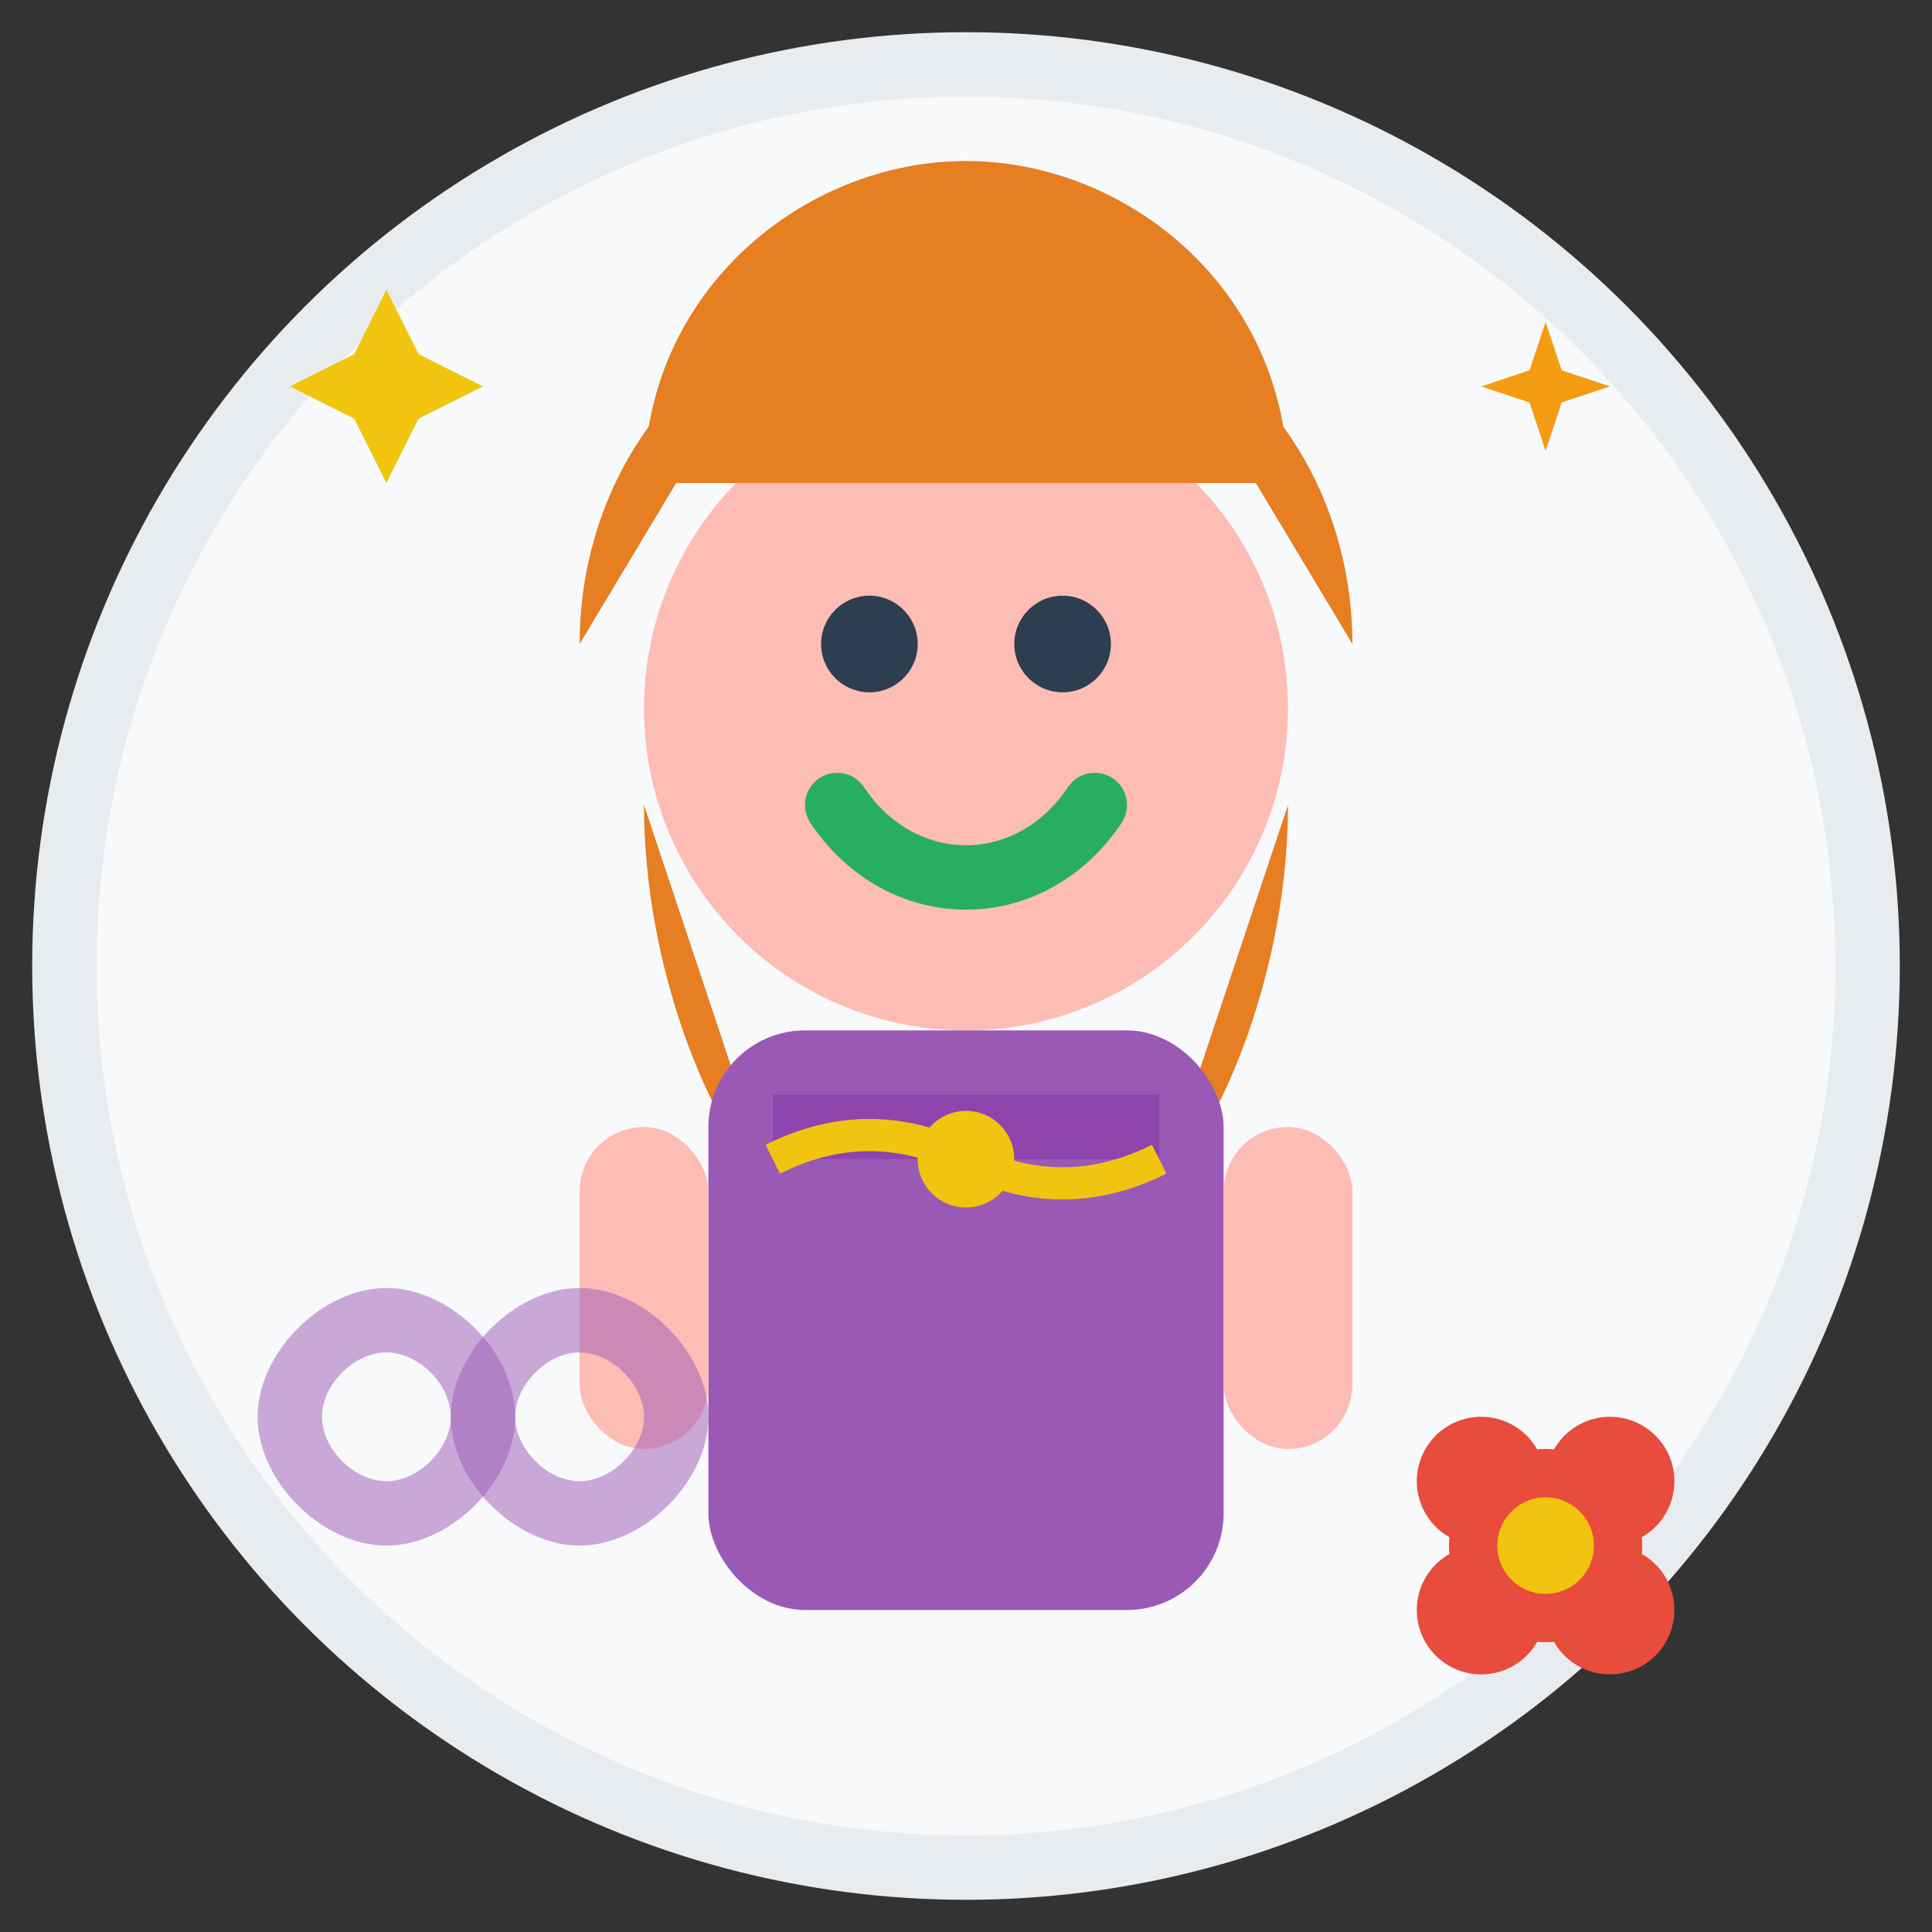 <svg width="60" height="60" viewBox="0 0 60 60" fill="none" xmlns="http://www.w3.org/2000/svg">
  <rect x="0" y="0" width="60" height="60" fill="#333333" stroke="none"/>
  <!-- Background circle -->
  <circle cx="30" cy="30" r="28" fill="#f8f9fa" stroke="#e9ecef" stroke-width="2"/>
  
  <!-- Person silhouette -->
  <g transform="translate(30,30)">
    <!-- Head -->
    <circle cx="0" cy="-8" r="10" fill="#fdbcb4"/>
    
    <!-- Hair (long style) -->
    <path d="M-10 -15c0-6 5-10 10-10s10 4 10 10" fill="#e67e22"/>
    <path d="M-12 -10c0-4 2-8 6-10" fill="#e67e22"/>
    <path d="M12 -10c0-4-2-8-6-10" fill="#e67e22"/>
    <path d="M-10 -5c0 5 2 10 4 12" fill="#e67e22"/>
    <path d="M10 -5c0 5-2 10-4 12" fill="#e67e22"/>
    
    <!-- Eyes -->
    <circle cx="-3" cy="-10" r="1.5" fill="#2c3e50"/>
    <circle cx="3" cy="-10" r="1.5" fill="#2c3e50"/>
    
    <!-- Smile -->
    <path d="M-4 -5c2 3 6 3 8 0" stroke="#27ae60" stroke-width="2" fill="none" stroke-linecap="round"/>
    
    <!-- Body -->
    <rect x="-8" y="2" width="16" height="18" rx="3" fill="#9b59b6"/>
    
    <!-- Arms -->
    <rect x="-12" y="5" width="4" height="10" rx="2" fill="#fdbcb4"/>
    <rect x="8" y="5" width="4" height="10" rx="2" fill="#fdbcb4"/>
    
    <!-- Clothing detail -->
    <rect x="-6" y="4" width="12" height="2" fill="#8e44ad"/>
    
    <!-- Necklace -->
    <circle cx="0" cy="6" r="1.5" fill="#f1c40f"/>
    <path d="M-6 6c2-1 4-1 6 0s4 1 6 0" stroke="#f1c40f" stroke-width="1" fill="none"/>
  </g>
  
  <!-- Decorative elements -->
  <!-- Stars for positive review -->
  <g transform="translate(12,12)">
    <path d="M0-3 L1-1 L3 0 L1 1 L0 3 L-1 1 L-3 0 L-1-1 Z" fill="#f1c40f"/>
  </g>
  
  <g transform="translate(48,12)">
    <path d="M0-2 L0.5-0.5 L2 0 L0.5 0.5 L0 2 L-0.5 0.5 L-2 0 L-0.5-0.5 Z" fill="#f39c12"/>
  </g>
  
  <!-- Flower -->
  <g transform="translate(48,48)">
    <circle cx="0" cy="0" r="3" fill="#e74c3c"/>
    <circle cx="-2" cy="-2" r="2" fill="#e74c3c"/>
    <circle cx="2" cy="-2" r="2" fill="#e74c3c"/>
    <circle cx="-2" cy="2" r="2" fill="#e74c3c"/>
    <circle cx="2" cy="2" r="2" fill="#e74c3c"/>
    <circle cx="0" cy="0" r="1.5" fill="#f1c40f"/>
  </g>
  
  <!-- Quote mark -->
  <g transform="translate(12,48)">
    <path d="M0 0c-2 0-4-2-4-4s2-4 4-4 4 2 4 4-2 4-4 4zm0-6c-1 0-2 1-2 2s1 2 2 2 2-1 2-2-1-2-2-2z" fill="#9b59b6" opacity="0.5"/>
    <path d="M6 0c-2 0-4-2-4-4s2-4 4-4 4 2 4 4-2 4-4 4zm0-6c-1 0-2 1-2 2s1 2 2 2 2-1 2-2-1-2-2-2z" fill="#9b59b6" opacity="0.5"/>
  </g>
</svg>
